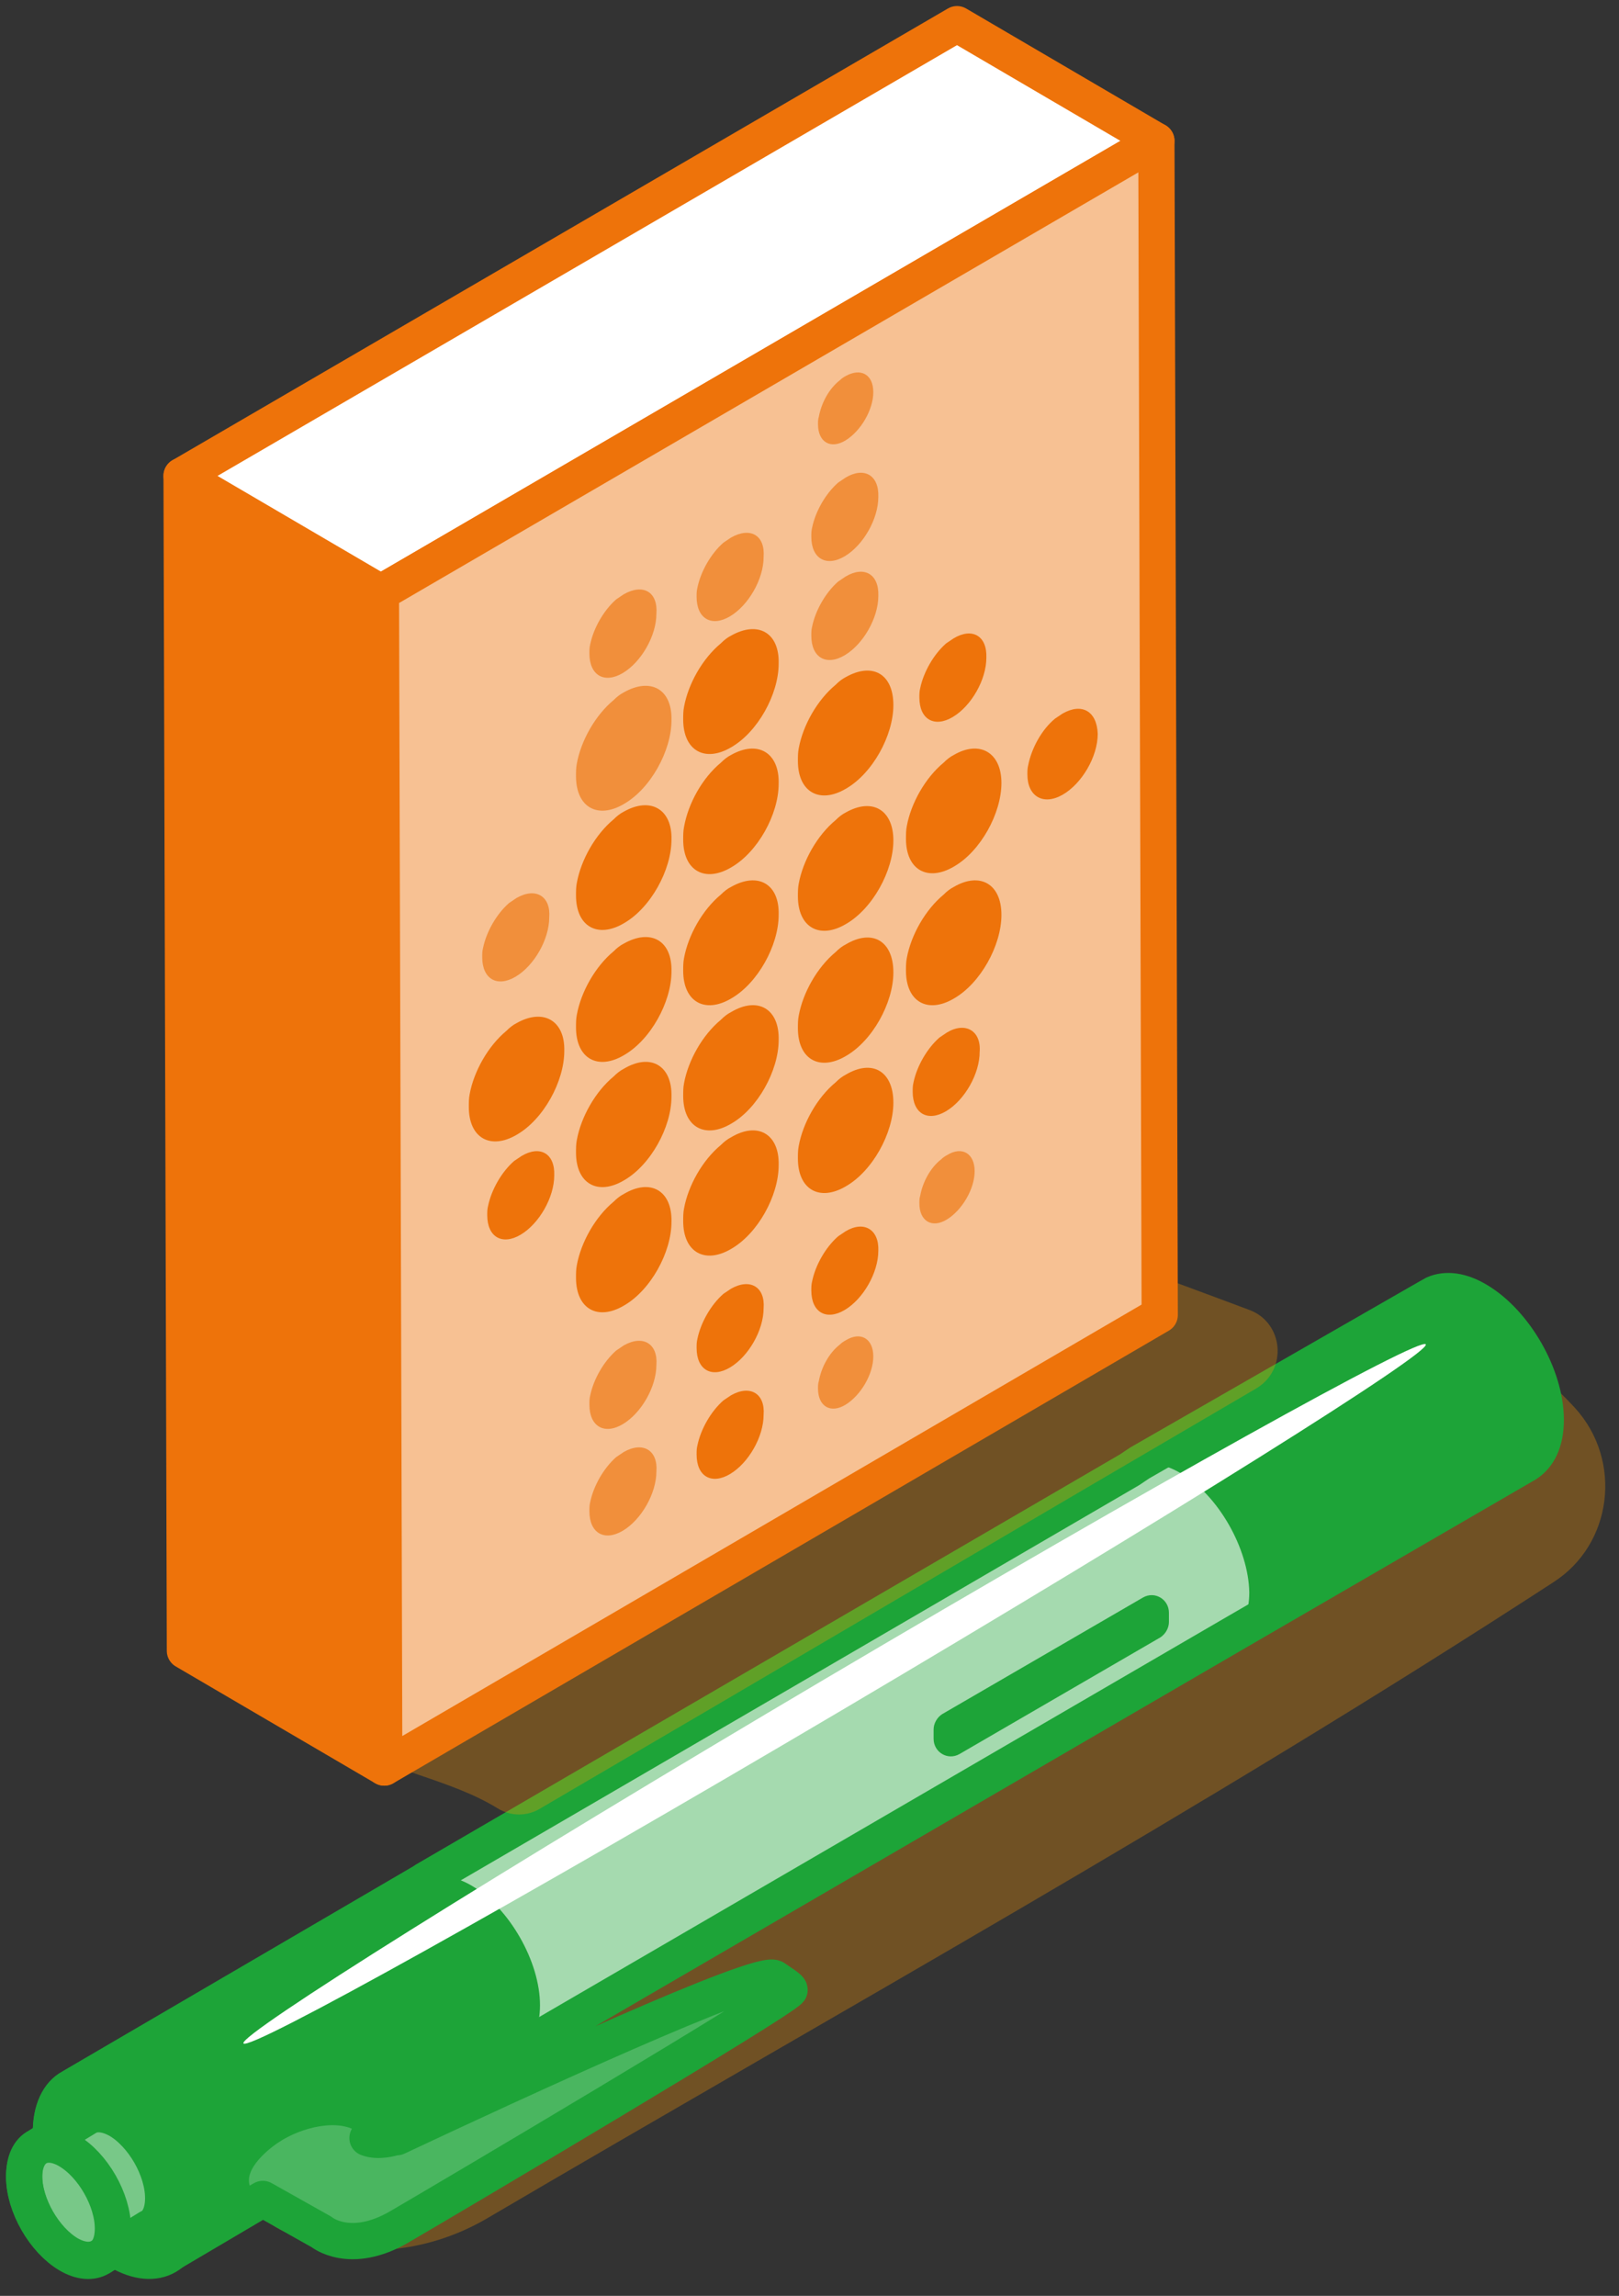 <?xml version="1.0" encoding="UTF-8"?> <svg xmlns="http://www.w3.org/2000/svg" width="67" height="95" viewBox="0 0 67 95" fill="none"><rect x="0" y="0" width="67" height="95" fill="#333333" stroke="none"/> <path opacity="0.3" d="M8.243 88.05C12.09 90.43 9.006 91.55 12.714 92.705C15.174 93.475 17.843 93.125 20.095 91.83C34.755 83.219 49.691 74.959 64.281 65.474C66.742 63.898 67.157 60.433 65.182 58.263C64.281 57.283 63.241 56.338 61.023 55.498C43.245 64.983 26.021 78.564 8.243 88.05Z" fill="#FF9801"></path> <path d="M59.326 53.538L59.014 53.713C59.118 53.643 59.222 53.608 59.326 53.538Z" fill="#347EB3"></path> <path d="M61.162 53.818C60.469 53.398 59.845 53.328 59.36 53.538L59.048 53.713L47.161 60.538L46.745 60.818L50.869 67.678L63.172 60.538C63.657 60.223 63.969 59.628 63.969 58.718C63.969 56.933 62.687 54.728 61.162 53.818Z" fill="#1DA438"></path> <path d="M48.859 60.958C48.027 60.468 47.265 60.468 46.745 60.853L17.6 77.829L21.516 84.794L50.869 67.713C51.389 67.398 51.7 66.768 51.7 65.893C51.666 64.073 50.418 61.868 48.859 60.958Z" fill="#A5DAAF"></path> <path d="M19.54 78.039C18.778 77.584 18.085 77.549 17.6 77.829L17.496 77.899L2.94 86.405L6.96 93.335L21.516 84.829C22.035 84.549 22.347 83.884 22.347 82.974C22.347 81.154 21.065 78.949 19.54 78.039Z" fill="#1DA438"></path> <path d="M4.915 86.615C3.356 85.704 2.108 86.44 2.108 88.26C2.108 90.08 3.356 92.285 4.915 93.16C6.475 94.07 7.723 93.335 7.723 91.515C7.723 89.695 6.475 87.49 4.915 86.615Z" fill="#4AB660"></path> <path d="M4.915 86.615C3.356 85.704 2.108 86.44 2.108 88.26C2.108 90.08 3.356 92.285 4.915 93.16C6.475 94.07 7.723 93.335 7.723 91.515C7.723 89.695 6.475 87.49 4.915 86.615Z" stroke="#1DA438" stroke-width="1.5" stroke-miterlimit="10" stroke-linecap="round" stroke-linejoin="round"></path> <path d="M32.641 82.274C32.329 81.819 31.774 81.679 31.289 81.889C28.724 82.974 20.477 86.439 16.387 88.47C16.075 88.645 15.833 88.715 15.625 88.68C15.244 88.645 15.001 88.365 14.862 88.26C14.065 87.63 12.471 88.015 11.535 88.645C11.466 88.68 10.115 89.59 10.322 90.395C10.392 90.64 10.565 90.815 10.738 90.92C12.298 92.005 14.724 93.405 16.561 92.18C20.546 89.59 27.789 85.635 30.041 84.339C30.041 84.339 32.329 82.904 32.745 82.379C32.675 82.344 32.675 82.309 32.641 82.274Z" fill="#4AB660"></path> <path d="M4.916 87.735C4.362 87.42 3.877 87.42 3.565 87.63L1.555 88.855L4.223 93.37L6.164 92.18L6.302 92.11C6.58 91.9 6.753 91.515 6.753 90.955C6.753 89.765 5.921 88.33 4.916 87.735Z" fill="#78C888"></path> <path d="M4.916 87.735C4.362 87.42 3.877 87.42 3.565 87.63L1.555 88.855L4.223 93.37L6.164 92.18L6.302 92.11C6.58 91.9 6.753 91.515 6.753 90.955C6.753 89.765 5.921 88.33 4.916 87.735Z" stroke="#1DA438" stroke-width="1.5" stroke-miterlimit="10" stroke-linecap="round" stroke-linejoin="round"></path> <path d="M2.837 88.995C1.832 88.4 1 88.89 1 90.08C1 91.27 1.832 92.705 2.837 93.3C3.842 93.895 4.673 93.405 4.673 92.215C4.673 91.025 3.842 89.59 2.837 88.995Z" fill="#78C888"></path> <path d="M2.837 88.995C1.832 88.4 1 88.89 1 90.08C1 91.27 1.832 92.705 2.837 93.3C3.842 93.895 4.673 93.405 4.673 92.215C4.673 91.025 3.842 89.59 2.837 88.995Z" stroke="#1DA438" stroke-width="1.5" stroke-miterlimit="10" stroke-linecap="round" stroke-linejoin="round"></path> <path d="M59.326 53.538L59.014 53.713C59.118 53.643 59.222 53.608 59.326 53.538Z" fill="url(#paint0_linear_535_2432)"></path> <path d="M29.972 84.305C30.007 84.269 30.007 84.269 30.007 84.269C30.007 84.269 30.007 84.305 29.972 84.305Z" fill="url(#paint1_linear_535_2432)"></path> <path d="M61.162 53.818C60.469 53.398 59.845 53.328 59.36 53.538L59.048 53.713L47.161 60.538L46.745 60.818L17.6 77.794L17.496 77.864L2.941 86.37C2.421 86.65 2.109 87.315 2.109 88.19C2.109 88.295 2.109 88.365 2.109 88.47L1.554 88.82C1.208 88.995 1 89.415 1 90.045C1 91.235 1.832 92.67 2.837 93.265C3.391 93.58 3.876 93.58 4.223 93.335L4.743 93.02C4.812 93.055 4.847 93.09 4.916 93.125C5.713 93.58 6.441 93.615 6.961 93.3L10.877 90.99L13.303 92.355C13.303 92.355 14.481 93.335 16.526 92.145C18.57 90.955 32.294 82.834 32.675 82.344C32.71 82.274 32.19 81.959 32.051 81.854C31.427 81.469 21.412 86.09 16.422 88.435C16.422 88.435 16.422 88.435 16.387 88.435C16.387 88.435 16.387 88.435 16.352 88.435C16.214 88.47 15.659 88.645 15.209 88.47L21.516 84.794L50.869 67.713L63.172 60.573C63.657 60.258 63.969 59.663 63.969 58.753C63.969 56.933 62.687 54.728 61.162 53.818Z" stroke="#1DA438" stroke-width="1.5" stroke-miterlimit="10" stroke-linecap="round" stroke-linejoin="round"></path> <path d="M34.907 70.725C48.418 62.738 59.206 55.98 59.004 55.629C58.8 55.279 47.683 61.47 34.171 69.457C20.66 77.444 9.872 84.203 10.075 84.553C10.278 84.903 21.395 78.712 34.907 70.725Z" fill="white"></path> <path opacity="0.3" d="M14.204 72.124C16.11 73.279 18.64 73.629 20.58 74.819C21.135 75.169 21.828 75.169 22.382 74.819C32.259 69.044 42.101 63.233 51.978 57.458C53.295 56.688 53.122 54.728 51.701 54.203C49.933 53.538 48.201 52.908 46.433 52.243C45.948 52.068 45.428 52.103 45.012 52.348C34.997 57.633 24.947 62.883 14.931 68.169C13.684 68.799 13.025 71.389 14.204 72.124Z" fill="#FF9801"></path> <path d="M15.901 73.139L7.653 68.309L7.515 19.691L15.763 24.521L15.901 73.139Z" fill="#EE730A"></path> <path d="M15.901 73.139L7.653 68.309L7.515 19.691L15.763 24.521L15.901 73.139Z" stroke="#EE730A" stroke-width="1.5" stroke-miterlimit="10" stroke-linecap="round" stroke-linejoin="round"></path> <path d="M15.763 24.521L7.515 19.691L39.605 1L47.853 5.83L15.763 24.521Z" fill="white"></path> <path d="M15.763 24.521L7.515 19.691L39.605 1L47.853 5.83L15.763 24.521Z" stroke="#EE730A" stroke-width="1.5" stroke-miterlimit="10" stroke-linecap="round" stroke-linejoin="round"></path> <path d="M47.855 5.83L47.993 54.413L15.902 73.139L15.764 24.521L47.855 5.83Z" fill="#F7C193"></path> <path d="M47.855 5.83L47.993 54.413L15.902 73.139L15.764 24.521L47.855 5.83Z" stroke="#EE730A" stroke-width="1.5" stroke-miterlimit="10" stroke-linecap="round" stroke-linejoin="round"></path> <path d="M21.377 42.337C21.238 42.407 21.099 42.512 20.961 42.652C20.198 43.282 19.609 44.332 19.436 45.277C19.401 45.452 19.401 45.627 19.401 45.803C19.401 47.097 20.302 47.588 21.377 46.958C22.486 46.328 23.352 44.752 23.352 43.492C23.387 42.232 22.486 41.707 21.377 42.337Z" fill="#EE730A"></path> <path d="M30.249 36.702C30.11 36.772 29.972 36.877 29.833 37.017C29.07 37.647 28.481 38.697 28.308 39.642C28.273 39.817 28.273 39.992 28.273 40.167C28.273 41.462 29.174 41.952 30.249 41.322C31.358 40.692 32.224 39.117 32.224 37.857C32.259 36.562 31.358 36.072 30.249 36.702Z" fill="#EE730A"></path> <path d="M30.249 41.882C30.11 41.952 29.972 42.057 29.833 42.197C29.07 42.827 28.481 43.877 28.308 44.822C28.273 44.997 28.273 45.172 28.273 45.347C28.273 46.642 29.174 47.133 30.249 46.502C31.358 45.873 32.224 44.297 32.224 43.037C32.259 41.742 31.358 41.217 30.249 41.882Z" fill="#EE730A"></path> <path d="M30.249 31.242C30.11 31.312 29.972 31.417 29.833 31.557C29.07 32.187 28.481 33.237 28.308 34.217C28.273 34.392 28.273 34.567 28.273 34.742C28.273 36.037 29.174 36.527 30.249 35.897C31.358 35.267 32.224 33.692 32.224 32.432C32.259 31.137 31.358 30.612 30.249 31.242Z" fill="#EE730A"></path> <path d="M30.249 26.306C30.11 26.376 29.972 26.481 29.833 26.621C29.07 27.251 28.481 28.301 28.308 29.247C28.273 29.422 28.273 29.596 28.273 29.771C28.273 31.067 29.174 31.557 30.249 30.927C31.358 30.297 32.224 28.721 32.224 27.461C32.259 26.166 31.358 25.676 30.249 26.306Z" fill="#EE730A"></path> <path d="M30.249 47.063C30.11 47.133 29.972 47.238 29.833 47.378C29.07 48.008 28.481 49.058 28.308 50.003C28.273 50.178 28.273 50.353 28.273 50.528C28.273 51.823 29.174 52.313 30.249 51.683C31.358 51.053 32.224 49.478 32.224 48.218C32.259 46.923 31.358 46.398 30.249 47.063Z" fill="#EE730A"></path> <path d="M30.249 53.328C30.145 53.398 30.041 53.468 29.937 53.538C29.417 53.993 29.001 54.728 28.863 55.393C28.828 55.533 28.828 55.638 28.828 55.778C28.828 56.688 29.452 57.038 30.214 56.583C30.977 56.128 31.601 55.043 31.601 54.133C31.67 53.258 31.046 52.873 30.249 53.328Z" fill="#EE730A"></path> <path d="M30.249 22.246C30.145 22.316 30.041 22.386 29.937 22.456C29.417 22.911 29.001 23.646 28.863 24.311C28.828 24.451 28.828 24.556 28.828 24.696C28.828 25.606 29.452 25.956 30.214 25.501C30.977 25.046 31.601 23.961 31.601 23.051C31.67 22.141 31.046 21.791 30.249 22.246Z" fill="#F18F3B"></path> <path d="M30.249 57.738C30.145 57.808 30.041 57.878 29.937 57.948C29.417 58.403 29.001 59.138 28.863 59.803C28.828 59.943 28.828 60.048 28.828 60.188C28.828 61.098 29.452 61.448 30.214 60.993C30.977 60.538 31.601 59.453 31.601 58.543C31.67 57.668 31.046 57.283 30.249 57.738Z" fill="#EE730A"></path> <path d="M25.812 39.047C25.674 39.117 25.535 39.222 25.396 39.362C24.634 39.992 24.045 41.042 23.872 41.987C23.837 42.162 23.837 42.337 23.837 42.512C23.837 43.807 24.738 44.297 25.812 43.667C26.921 43.037 27.788 41.462 27.788 40.202C27.822 38.907 26.921 38.417 25.812 39.047Z" fill="#EE730A"></path> <path d="M25.812 44.227C25.674 44.297 25.535 44.403 25.396 44.542C24.634 45.172 24.045 46.223 23.872 47.168C23.837 47.343 23.837 47.518 23.837 47.693C23.837 48.988 24.738 49.478 25.812 48.848C26.921 48.218 27.788 46.643 27.788 45.383C27.822 44.087 26.921 43.562 25.812 44.227Z" fill="#EE730A"></path> <path d="M25.812 33.587C25.674 33.657 25.535 33.762 25.396 33.902C24.634 34.532 24.045 35.582 23.872 36.527C23.837 36.702 23.837 36.877 23.837 37.052C23.837 38.347 24.738 38.837 25.812 38.207C26.921 37.577 27.788 36.002 27.788 34.742C27.822 33.482 26.921 32.957 25.812 33.587Z" fill="#EE730A"></path> <path d="M25.812 28.652C25.674 28.722 25.535 28.827 25.396 28.967C24.634 29.597 24.045 30.647 23.872 31.592C23.837 31.767 23.837 31.942 23.837 32.117C23.837 33.412 24.738 33.902 25.812 33.272C26.921 32.642 27.788 31.067 27.788 29.807C27.822 28.512 26.921 28.021 25.812 28.652Z" fill="#F18F3B"></path> <path d="M25.812 49.408C25.674 49.478 25.535 49.583 25.396 49.723C24.634 50.353 24.045 51.403 23.872 52.348C23.837 52.523 23.837 52.698 23.837 52.873C23.837 54.168 24.738 54.658 25.812 54.028C26.921 53.398 27.788 51.823 27.788 50.563C27.822 49.268 26.921 48.743 25.812 49.408Z" fill="#EE730A"></path> <path d="M25.812 55.673C25.709 55.743 25.605 55.813 25.501 55.883C24.981 56.338 24.565 57.073 24.426 57.738C24.392 57.878 24.392 57.983 24.392 58.123C24.392 59.033 25.015 59.383 25.778 58.928C26.54 58.473 27.164 57.388 27.164 56.478C27.233 55.603 26.61 55.218 25.812 55.673Z" fill="#F18F3B"></path> <path d="M25.812 24.591C25.709 24.661 25.605 24.731 25.501 24.801C24.981 25.256 24.565 25.991 24.426 26.657C24.392 26.797 24.392 26.901 24.392 27.041C24.392 27.952 25.015 28.302 25.778 27.847C26.54 27.392 27.164 26.306 27.164 25.396C27.233 24.486 26.61 24.136 25.812 24.591Z" fill="#F18F3B"></path> <path d="M25.812 60.083C25.709 60.153 25.605 60.223 25.501 60.293C24.981 60.748 24.565 61.483 24.426 62.148C24.392 62.288 24.392 62.393 24.392 62.533C24.392 63.443 25.015 63.793 25.778 63.338C26.54 62.883 27.164 61.798 27.164 60.888C27.233 60.013 26.61 59.628 25.812 60.083Z" fill="#F18F3B"></path> <path d="M34.996 39.082C34.857 39.152 34.719 39.257 34.58 39.397C33.818 40.027 33.228 41.077 33.055 42.022C33.02 42.197 33.02 42.372 33.02 42.547C33.02 43.842 33.922 44.332 34.996 43.702C36.105 43.072 36.971 41.497 36.971 40.237C36.971 38.942 36.105 38.417 34.996 39.082Z" fill="#EE730A"></path> <path d="M34.996 28.021C34.857 28.092 34.719 28.197 34.58 28.337C33.818 28.967 33.228 30.017 33.055 30.962C33.02 31.137 33.02 31.312 33.02 31.487C33.02 32.782 33.922 33.272 34.996 32.642C36.105 32.012 36.971 30.437 36.971 29.177C36.971 27.881 36.105 27.392 34.996 28.021Z" fill="#EE730A"></path> <path d="M34.996 44.472C34.857 44.542 34.719 44.648 34.58 44.788C33.818 45.417 33.228 46.468 33.055 47.413C33.02 47.588 33.02 47.763 33.02 47.938C33.02 49.233 33.922 49.723 34.996 49.093C36.105 48.463 36.971 46.888 36.971 45.627C36.971 44.333 36.105 43.807 34.996 44.472Z" fill="#EE730A"></path> <path d="M34.996 50.948C34.892 51.018 34.788 51.088 34.684 51.158C34.164 51.613 33.748 52.348 33.61 53.013C33.575 53.153 33.575 53.258 33.575 53.398C33.575 54.308 34.199 54.658 34.961 54.203C35.724 53.748 36.348 52.663 36.348 51.753C36.382 50.878 35.758 50.493 34.996 50.948Z" fill="#EE730A"></path> <path d="M21.585 47.833C21.481 47.903 21.377 47.973 21.273 48.043C20.753 48.498 20.337 49.233 20.199 49.898C20.164 50.038 20.164 50.143 20.164 50.283C20.164 51.193 20.788 51.543 21.55 51.088C22.313 50.633 22.936 49.548 22.936 48.638C22.971 47.728 22.347 47.378 21.585 47.833Z" fill="#EE730A"></path> <path d="M39.19 42.722C39.086 42.792 38.983 42.862 38.879 42.932C38.359 43.387 37.943 44.123 37.804 44.788C37.77 44.928 37.77 45.032 37.77 45.172C37.77 46.083 38.393 46.433 39.156 45.978C39.918 45.523 40.542 44.438 40.542 43.527C40.611 42.652 39.953 42.267 39.19 42.722Z" fill="#EE730A"></path> <path d="M21.377 37.157C21.273 37.227 21.169 37.297 21.065 37.367C20.545 37.822 20.129 38.557 19.991 39.222C19.956 39.362 19.956 39.467 19.956 39.607C19.956 40.517 20.58 40.867 21.342 40.412C22.105 39.957 22.729 38.872 22.729 37.962C22.798 37.087 22.174 36.702 21.377 37.157Z" fill="#F18F3B"></path> <path d="M39.468 26.412C39.364 26.482 39.26 26.552 39.156 26.622C38.636 27.076 38.22 27.811 38.081 28.477C38.047 28.617 38.047 28.722 38.047 28.862C38.047 29.772 38.671 30.122 39.433 29.667C40.196 29.212 40.819 28.127 40.819 27.216C40.854 26.306 40.23 25.956 39.468 26.412Z" fill="#EE730A"></path> <path d="M34.996 23.856C34.892 23.926 34.788 23.996 34.684 24.066C34.164 24.521 33.748 25.256 33.61 25.921C33.575 26.061 33.575 26.166 33.575 26.306C33.575 27.216 34.199 27.567 34.961 27.111C35.724 26.656 36.348 25.571 36.348 24.661C36.382 23.751 35.758 23.401 34.996 23.856Z" fill="#F18F3B"></path> <path d="M34.996 19.761C34.892 19.831 34.788 19.901 34.684 19.971C34.164 20.426 33.748 21.161 33.61 21.826C33.575 21.966 33.575 22.071 33.575 22.211C33.575 23.121 34.199 23.471 34.961 23.016C35.724 22.561 36.348 21.476 36.348 20.566C36.382 19.656 35.758 19.306 34.996 19.761Z" fill="#F18F3B"></path> <path d="M34.996 15.561C34.927 15.596 34.823 15.666 34.754 15.736C34.303 16.086 33.991 16.681 33.887 17.241C33.852 17.346 33.852 17.451 33.852 17.556C33.852 18.291 34.372 18.606 34.996 18.221C35.62 17.836 36.14 16.961 36.14 16.226C36.14 15.491 35.62 15.211 34.996 15.561Z" fill="#F18F3B"></path> <path d="M34.996 55.463C34.927 55.498 34.823 55.568 34.754 55.638C34.303 55.988 33.991 56.583 33.887 57.143C33.852 57.248 33.852 57.353 33.852 57.458C33.852 58.193 34.372 58.508 34.996 58.123C35.62 57.738 36.14 56.863 36.14 56.128C36.14 55.393 35.62 55.078 34.996 55.463Z" fill="#F18F3B"></path> <path d="M39.191 47.798C39.121 47.833 39.017 47.903 38.948 47.973C38.497 48.323 38.185 48.918 38.081 49.478C38.047 49.583 38.047 49.688 38.047 49.793C38.047 50.528 38.567 50.843 39.191 50.458C39.814 50.073 40.334 49.198 40.334 48.463C40.334 47.728 39.814 47.413 39.191 47.798Z" fill="#F18F3B"></path> <path d="M34.996 33.622C34.857 33.692 34.719 33.797 34.58 33.937C33.818 34.567 33.228 35.617 33.055 36.562C33.02 36.737 33.02 36.912 33.02 37.087C33.02 38.382 33.922 38.872 34.996 38.242C36.105 37.612 36.971 36.037 36.971 34.777C36.971 33.517 36.105 32.992 34.996 33.622Z" fill="#EE730A"></path> <path d="M39.468 31.242C39.329 31.312 39.19 31.417 39.052 31.557C38.289 32.187 37.7 33.237 37.527 34.182C37.492 34.357 37.492 34.532 37.492 34.707C37.492 36.002 38.393 36.492 39.468 35.862C40.577 35.232 41.443 33.657 41.443 32.397C41.443 31.137 40.542 30.612 39.468 31.242Z" fill="#EE730A"></path> <path d="M43.972 29.527C43.868 29.597 43.764 29.667 43.66 29.737C43.106 30.192 42.69 30.962 42.551 31.662C42.517 31.802 42.517 31.907 42.517 32.047C42.517 32.957 43.175 33.342 43.972 32.887C44.769 32.432 45.428 31.312 45.428 30.367C45.393 29.422 44.769 29.072 43.972 29.527Z" fill="#EE730A"></path> <path d="M39.468 36.702C39.329 36.772 39.19 36.877 39.052 37.017C38.289 37.647 37.7 38.697 37.527 39.642C37.492 39.817 37.492 39.992 37.492 40.167C37.492 41.462 38.393 41.952 39.468 41.322C40.577 40.692 41.443 39.117 41.443 37.857C41.443 36.562 40.542 36.072 39.468 36.702Z" fill="#EE730A"></path> <path d="M48.374 66.734V67.119C48.374 67.364 48.235 67.609 48.027 67.749L39.71 72.579C39.225 72.859 38.636 72.509 38.636 71.949V71.564C38.636 71.319 38.774 71.074 38.982 70.934L47.3 66.104C47.785 65.824 48.374 66.174 48.374 66.734Z" fill="#1DA438"></path> <defs> <linearGradient id="paint0_linear_535_2432" x1="61.221" y1="57.331" x2="64.746" y2="63.585" gradientUnits="userSpaceOnUse"> <stop stop-color="#F9CFBF"></stop> <stop offset="1" stop-color="#E293D3"></stop> </linearGradient> <linearGradient id="paint1_linear_535_2432" x1="26.011" y1="77.077" x2="29.568" y2="83.405" gradientUnits="userSpaceOnUse"> <stop stop-color="#F9CFBF"></stop> <stop offset="1" stop-color="#E293D3"></stop> </linearGradient> </defs> </svg> 